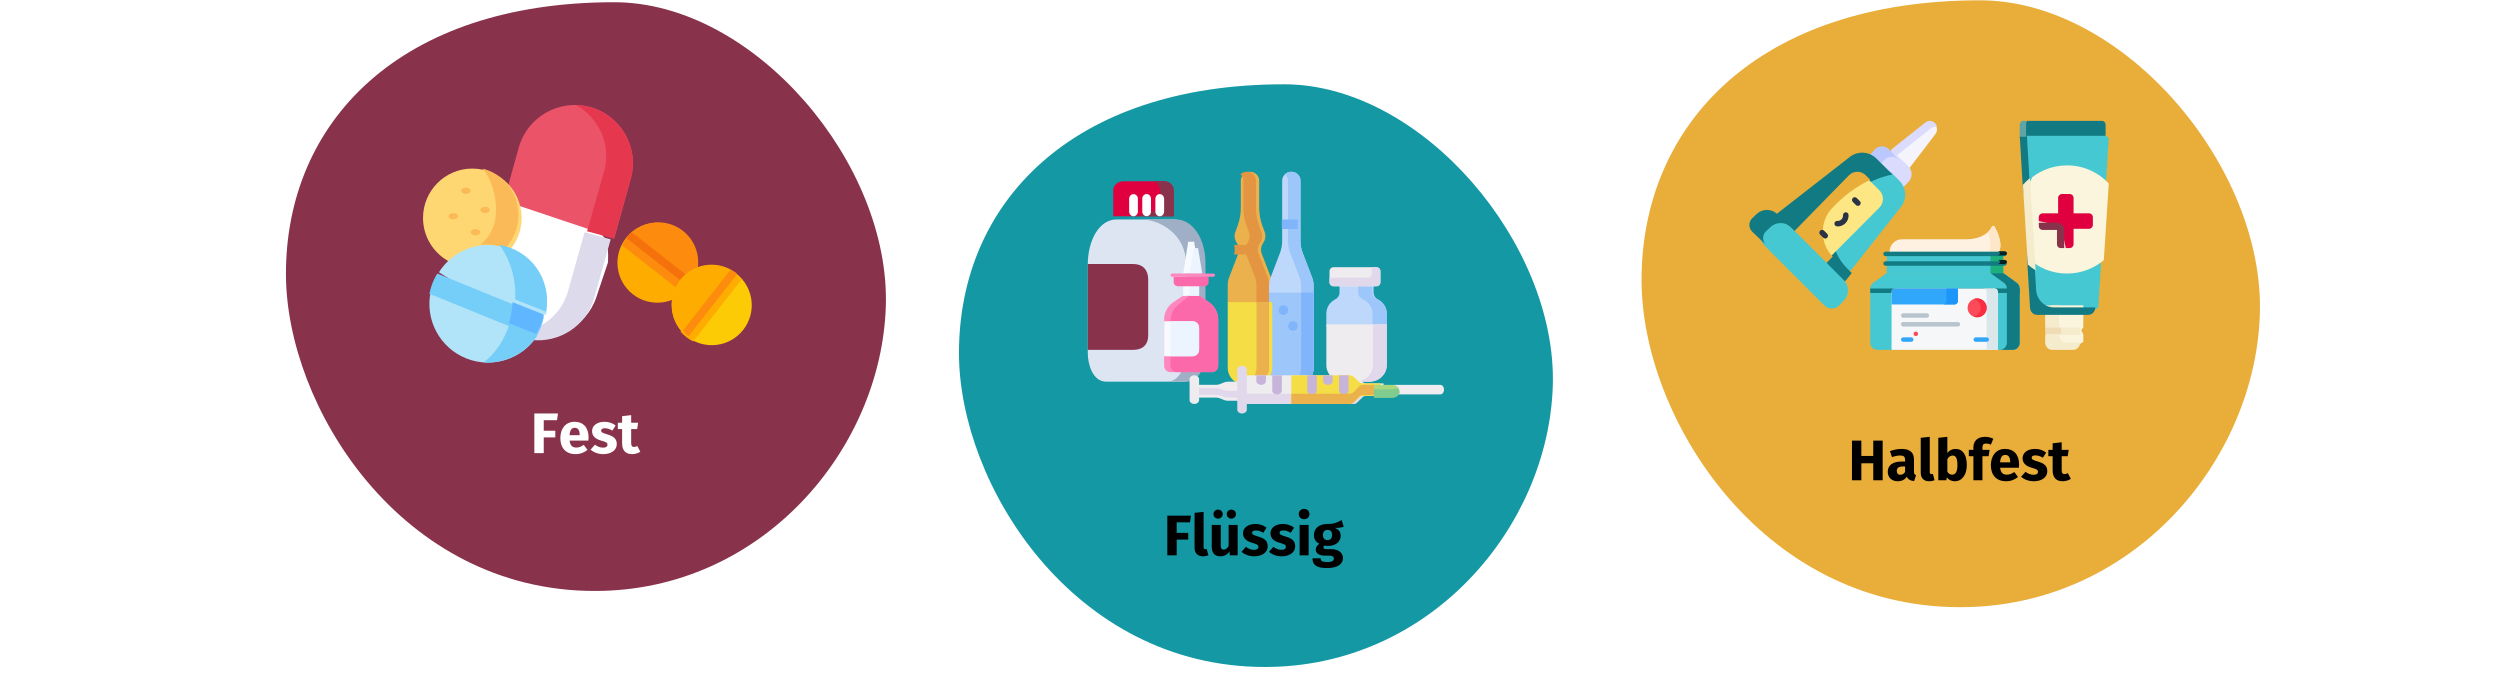 <?xml version="1.0" encoding="UTF-8"?>
<svg xmlns="http://www.w3.org/2000/svg" xmlns:xlink="http://www.w3.org/1999/xlink" width="786px" height="212px" viewBox="0 0 786 212" version="1.1">
  <title>Arzneimittel-Anwendungsformen-Darreichungsformen-Konsistenz  </title>
  <defs>
    <filter x="-109.1%" y="-171.4%" width="318.2%" height="442.9%" filterUnits="objectBoundingBox" id="filter-1">
      <feOffset dx="0" dy="2" in="SourceAlpha" result="shadowOffsetOuter1"></feOffset>
      <feGaussianBlur stdDeviation="2" in="shadowOffsetOuter1" result="shadowBlurOuter1"></feGaussianBlur>
      <feColorMatrix values="0 0 0 0 0   0 0 0 0 0   0 0 0 0 0  0 0 0 0.5 0" type="matrix" in="shadowBlurOuter1" result="shadowMatrixOuter1"></feColorMatrix>
      <feMerge>
        <feMergeNode in="shadowMatrixOuter1"></feMergeNode>
        <feMergeNode in="SourceGraphic"></feMergeNode>
      </feMerge>
    </filter>
  </defs>
  <g id="Page-1" stroke="none" stroke-width="1" fill="none" fill-rule="evenodd">
    <g id="vorlage" transform="translate(-123, -80)">
      <g id="Arzneimittel-Anwendungsformen-Darreichungsformen-Konsistenz--" transform="translate(123, 80)">
        <polygon id="Path" points="0 0 786 0 786 211.7 0 211.7"></polygon>
        <g id="Group" transform="translate(89.9, 0.7)" fill="#88324C" fill-rule="nonzero">
          <path d="M97.1,185.1 C149.6,185.1 187.1,140.7 188.6,95.7 C190.1,50.7 147.2,0 103.2,0 C35.7,0 0,37.7 0,85.4 C0,126.9 36,185.1 97.1,185.1 Z" id="Path"></path>
        </g>
        <g id="Group" transform="translate(301.5, 26.5)" fill="#1398A4" fill-rule="nonzero">
          <path d="M96.2,183.2 C148.2,183.2 185.3,139.2 186.7,94.8 C188.1,50.4 145.7,0 102.2,0 C35.4,0 0,37.3 0,84.5 C0,125.6 35.7,183.2 96.2,183.2 Z" id="Path"></path>
        </g>
        <g id="syrup" transform="translate(360.5, 88.5) scale(-1, 1) translate(-360.5, -88.5) translate(342, 57)" fill-rule="nonzero">
          <path d="M31.194,63 L6.806,63 C2.452,63 1,57.035 1,54.051 L1,25.713 C1,18.256 4.762,12 10,12 L28,12 C33.238,12 37,18.256 37,26.282 L37,54.051 C37,57.358 35.548,63 31.194,63 L31.194,63 Z" id="Path" fill="#DDE5F2"></path>
          <path d="M12.108,63 L5.954,63 C1.492,63 0,57.03 0,54.045 L0,25.71 C0,18.255 3.862,12 9.231,12 L20,12 C14.631,12 6.154,16.5 6.154,25.71 L6.154,54.045 C6.154,57.03 7.646,63 12.108,63 Z" id="Path" fill="#9EAFC6"></path>
          <path d="M25.833,0 L13.167,0 C11.417,0 10,1.231 10,2.75 L10,11 L29,11 L29,2.75 C29,1.231 27.583,0 25.833,0 Z" id="Path" fill="#E0003F"></path>
          <path d="M22.751,26 C19.743,26 18.063,27.784 18.002,30.764 L18.002,48.234 C17.94,51.305 19.662,53 22.751,53 L37,53 L37,26 L22.751,26 Z" id="Path" fill="#88324C"></path>
          <path d="M24,11 C24,11 16.52,11 15.12,8.25 C13.72,5.5 13.72,0 16.52,0 L12.8,0 C11.253,0 10,1.231 10,2.75 L10,11 L24,11 Z" id="Path" fill="#88324C"></path>
          <g id="Group" filter="url(#filter-1)" transform="translate(13, 2)" fill="#FFFFFF">
            <path d="M1.375,7 C0.616,7 0,6.328 0,5.5 L0,1.523 C0,0.695 0.616,0.023 1.375,0.023 C2.134,0.023 2.75,0.695 2.75,1.523 L2.75,5.5 C2.75,6.328 2.134,7 1.375,7 Z" id="Path"></path>
            <path d="M5.5,6.977 C4.741,6.977 4.125,6.305 4.125,5.477 L4.125,1.5 C4.125,0.672 4.741,0 5.5,0 C6.259,0 6.875,0.672 6.875,1.5 L6.875,5.477 C6.875,6.305 6.259,6.977 5.5,6.977 Z" id="Path"></path>
            <path d="M9.625,7 C8.866,7 8.25,6.328 8.25,5.5 L8.25,1.523 C8.25,0.695 8.866,0.023 9.625,0.023 C10.384,0.023 11,0.695 11,1.523 L11,5.5 C11,6.328 10.384,7 9.625,7 Z" id="Path"></path>
          </g>
        </g>
        <g id="Group" transform="translate(516.1, 0.1)" fill="#E9AD3A" fill-rule="nonzero">
          <path d="M100.2,190.8 C154.3,190.8 192.9,145 194.4,98.7 C195.9,52.4 151.7,0 106.4,0 C36.9,0 0,38.8 0,88 C0,130.8 37.2,190.8 100.2,190.8 Z" id="Path"></path>
        </g>
        <g id="Flüssig" transform="translate(367, 160)" fill="#000000" fill-rule="nonzero">
          <polygon id="Path" points="0 14.598 2.952 14.598 2.952 9.648 6.588 9.648 6.588 7.542 2.952 7.542 2.952 4.23 7.128 4.23 7.434 2.124 0 2.124"></polygon>
          <path d="M11.196,14.904 C11.898,14.904 12.51,14.76 12.924,14.58 L12.384,12.564 C12.258,12.618 12.096,12.654 11.916,12.654 C11.574,12.654 11.412,12.456 11.412,12.06 L11.412,0.936 L8.568,1.242 L8.568,12.168 C8.568,13.914 9.54,14.904 11.196,14.904 Z" id="Path"></path>
          <path d="M15.966,0.216 C15.156,0.216 14.508,0.846 14.508,1.638 C14.508,2.43 15.156,3.06 15.966,3.06 C16.794,3.06 17.424,2.43 17.424,1.638 C17.424,0.846 16.794,0.216 15.966,0.216 Z M20.124,0.216 C19.332,0.216 18.684,0.846 18.684,1.638 C18.684,2.43 19.332,3.06 20.124,3.06 C20.97,3.06 21.582,2.43 21.582,1.638 C21.582,0.846 20.97,0.216 20.124,0.216 Z M22.122,5.04 L19.278,5.04 L19.278,11.682 C18.864,12.402 18.324,12.798 17.73,12.798 C17.136,12.798 16.812,12.51 16.812,11.538 L16.812,5.04 L13.968,5.04 L13.968,11.898 C13.968,13.752 14.85,14.904 16.632,14.904 C17.91,14.904 18.846,14.4 19.53,13.392 L19.656,14.598 L22.122,14.598 L22.122,5.04 Z" id="Shape"></path>
          <path d="M27.702,4.734 C25.29,4.734 23.796,6.012 23.796,7.65 C23.796,9.126 24.732,10.098 26.622,10.638 C28.35,11.124 28.638,11.322 28.638,11.97 C28.638,12.546 28.116,12.87 27.252,12.87 C26.316,12.87 25.434,12.492 24.714,11.934 L23.328,13.482 C24.264,14.328 25.668,14.904 27.324,14.904 C29.7,14.904 31.572,13.734 31.572,11.754 C31.572,10.044 30.51,9.252 28.62,8.712 C26.91,8.208 26.658,7.992 26.658,7.488 C26.658,7.056 27.036,6.768 27.81,6.768 C28.638,6.768 29.43,7.038 30.168,7.506 L31.212,5.904 C30.33,5.184 29.088,4.734 27.702,4.734 Z" id="Path"></path>
          <path d="M36.342,4.734 C33.93,4.734 32.436,6.012 32.436,7.65 C32.436,9.126 33.372,10.098 35.262,10.638 C36.99,11.124 37.278,11.322 37.278,11.97 C37.278,12.546 36.756,12.87 35.892,12.87 C34.956,12.87 34.074,12.492 33.354,11.934 L31.968,13.482 C32.904,14.328 34.308,14.904 35.964,14.904 C38.34,14.904 40.212,13.734 40.212,11.754 C40.212,10.044 39.15,9.252 37.26,8.712 C35.55,8.208 35.298,7.992 35.298,7.488 C35.298,7.056 35.676,6.768 36.45,6.768 C37.278,6.768 38.07,7.038 38.808,7.506 L39.852,5.904 C38.97,5.184 37.728,4.734 36.342,4.734 Z" id="Path"></path>
          <path d="M43.002,0 C42.03,0 41.328,0.702 41.328,1.62 C41.328,2.538 42.03,3.24 43.002,3.24 C44.01,3.24 44.694,2.538 44.694,1.62 C44.694,0.702 44.01,0 43.002,0 Z M44.442,5.04 L41.598,5.04 L41.598,14.598 L44.442,14.598 L44.442,5.04 Z" id="Shape"></path>
          <path d="M54.792,3.492 C53.64,4.176 52.416,4.788 50.292,4.734 C47.79,4.734 46.098,6.066 46.098,8.226 C46.098,9.468 46.584,10.314 47.808,10.962 C47.124,11.394 46.674,12.096 46.674,12.798 C46.674,13.824 47.52,14.688 49.608,14.688 L50.994,14.688 C51.948,14.688 52.362,15.066 52.362,15.624 C52.362,16.236 51.966,16.704 50.292,16.704 C48.564,16.704 48.204,16.344 48.204,15.516 L45.648,15.516 C45.648,17.406 46.602,18.594 50.22,18.594 C53.496,18.594 55.224,17.388 55.224,15.426 C55.224,13.824 53.802,12.654 51.57,12.654 L50.13,12.654 C49.212,12.654 49.086,12.366 49.086,12.078 C49.086,11.862 49.194,11.646 49.392,11.538 C49.734,11.61 50.094,11.646 50.49,11.646 C52.974,11.646 54.504,10.296 54.504,8.442 C54.504,7.2 53.91,6.498 52.704,5.976 C53.91,5.976 54.792,5.868 55.458,5.598 L54.792,3.492 Z M50.364,6.606 C51.318,6.606 51.804,7.092 51.804,8.154 C51.804,9.252 51.3,9.81 50.364,9.81 C49.5,9.81 48.924,9.234 48.924,8.19 C48.924,7.2 49.482,6.606 50.364,6.606 Z" id="Shape"></path>
        </g>
        <g id="Halbfest" transform="translate(582.259, 137.338)" fill="#000000" fill-rule="nonzero">
          <polygon id="Path" points="6.696 13.662 9.648 13.662 9.648 1.188 6.696 1.188 6.696 6.012 2.952 6.012 2.952 1.188 5.68434189e-14 1.188 5.68434189e-14 13.662 2.952 13.662 2.952 8.316 6.696 8.316"></polygon>
          <path d="M19.494,10.89 L19.494,7.182 C19.494,4.968 18.306,3.798 15.534,3.798 C14.454,3.798 13.14,4.05 11.934,4.5 L12.582,6.372 C13.536,6.048 14.472,5.868 15.084,5.868 C16.254,5.868 16.704,6.21 16.704,7.344 L16.704,7.758 L15.732,7.758 C12.852,7.758 11.25,8.892 11.25,10.98 C11.25,12.726 12.456,13.968 14.364,13.968 C15.498,13.968 16.56,13.59 17.244,12.546 C17.694,13.482 18.432,13.824 19.548,13.914 L20.142,12.06 C19.692,11.898 19.494,11.628 19.494,10.89 Z M15.192,11.934 C14.49,11.934 14.094,11.484 14.094,10.728 C14.094,9.774 14.706,9.324 16.002,9.324 L16.704,9.324 L16.704,11.034 C16.362,11.592 15.84,11.934 15.192,11.934 Z" id="Shape"></path>
          <path d="M24.246,13.968 C24.948,13.968 25.56,13.824 25.974,13.644 L25.434,11.628 C25.308,11.682 25.146,11.718 24.966,11.718 C24.624,11.718 24.462,11.52 24.462,11.124 L24.462,0 L21.618,0.306 L21.618,11.232 C21.618,12.978 22.59,13.968 24.246,13.968 Z" id="Path"></path>
          <path d="M32.562,3.798 C31.5,3.798 30.564,4.284 29.988,5.076 L29.988,0 L27.144,0.306 L27.144,13.662 L29.664,13.662 L29.808,12.744 C30.384,13.5 31.248,13.968 32.31,13.968 C34.686,13.968 36.108,11.844 36.108,8.892 C36.108,5.688 34.848,3.798 32.562,3.798 Z M31.482,11.898 C30.87,11.898 30.348,11.556 29.988,10.98 L29.988,7.002 C30.402,6.3 30.96,5.886 31.608,5.886 C32.508,5.886 33.156,6.462 33.156,8.892 C33.156,11.124 32.472,11.898 31.482,11.898 Z" id="Shape"></path>
          <path d="M42.174,2.106 C42.588,2.106 43.128,2.196 43.668,2.466 L44.442,0.612 C43.74,0.252 42.822,0 41.832,0 C39.384,0 38.178,1.422 38.178,3.258 L38.178,4.104 L36.738,4.104 L36.738,6.084 L38.178,6.084 L38.178,13.662 L41.022,13.662 L41.022,6.084 L42.966,6.084 L43.272,4.104 L41.022,4.104 L41.022,3.366 C41.022,2.466 41.346,2.106 42.174,2.106 Z" id="Path"></path>
          <path d="M52.542,8.694 C52.542,5.598 50.868,3.798 48.132,3.798 C45.234,3.798 43.668,6.066 43.668,8.928 C43.668,11.916 45.288,13.968 48.474,13.968 C50.022,13.968 51.246,13.392 52.2,12.636 L51.03,11.052 C50.202,11.628 49.518,11.898 48.744,11.898 C47.574,11.898 46.764,11.43 46.584,9.72 L52.488,9.72 C52.524,9.432 52.542,9 52.542,8.694 Z M49.752,8.01 L46.566,8.01 C46.71,6.282 47.25,5.688 48.204,5.688 C49.338,5.688 49.734,6.588 49.752,7.884 L49.752,8.01 Z" id="Shape"></path>
          <path d="M57.546,3.798 C55.134,3.798 53.64,5.076 53.64,6.714 C53.64,8.19 54.576,9.162 56.466,9.702 C58.194,10.188 58.482,10.386 58.482,11.034 C58.482,11.61 57.96,11.934 57.096,11.934 C56.16,11.934 55.278,11.556 54.558,10.998 L53.172,12.546 C54.108,13.392 55.512,13.968 57.168,13.968 C59.544,13.968 61.416,12.798 61.416,10.818 C61.416,9.108 60.354,8.316 58.464,7.776 C56.754,7.272 56.502,7.056 56.502,6.552 C56.502,6.12 56.88,5.832 57.654,5.832 C58.482,5.832 59.274,6.102 60.012,6.57 L61.056,4.968 C60.174,4.248 58.932,3.798 57.546,3.798 Z" id="Path"></path>
          <path d="M67.86,11.412 C67.482,11.628 67.158,11.718 66.834,11.718 C66.24,11.718 65.934,11.394 65.934,10.476 L65.934,6.084 L67.824,6.084 L68.13,4.104 L65.934,4.104 L65.934,1.71 L63.09,2.034 L63.09,4.104 L61.74,4.104 L61.74,6.084 L63.09,6.084 L63.09,10.512 C63.09,12.762 64.116,13.95 66.222,13.968 C67.086,13.968 68.094,13.716 68.814,13.212 L67.86,11.412 Z" id="Path"></path>
        </g>
        <g id="Fest" transform="translate(168, 130)" fill="#FFFFFF" fill-rule="nonzero">
          <polygon id="Path" points="0 12.474 2.952 12.474 2.952 7.524 6.588 7.524 6.588 5.418 2.952 5.418 2.952 2.106 7.128 2.106 7.434 0 0 0"></polygon>
          <path d="M17.046,7.506 C17.046,4.41 15.372,2.61 12.636,2.61 C9.738,2.61 8.172,4.878 8.172,7.74 C8.172,10.728 9.792,12.78 12.978,12.78 C14.526,12.78 15.75,12.204 16.704,11.448 L15.534,9.864 C14.706,10.44 14.022,10.71 13.248,10.71 C12.078,10.71 11.268,10.242 11.088,8.532 L16.992,8.532 C17.028,8.244 17.046,7.812 17.046,7.506 Z M14.256,6.822 L11.07,6.822 C11.214,5.094 11.754,4.5 12.708,4.5 C13.842,4.5 14.238,5.4 14.256,6.696 L14.256,6.822 Z" id="Shape"></path>
          <path d="M22.05,2.61 C19.638,2.61 18.144,3.888 18.144,5.526 C18.144,7.002 19.08,7.974 20.97,8.514 C22.698,9 22.986,9.198 22.986,9.846 C22.986,10.422 22.464,10.746 21.6,10.746 C20.664,10.746 19.782,10.368 19.062,9.81 L17.676,11.358 C18.612,12.204 20.016,12.78 21.672,12.78 C24.048,12.78 25.92,11.61 25.92,9.63 C25.92,7.92 24.858,7.128 22.968,6.588 C21.258,6.084 21.006,5.868 21.006,5.364 C21.006,4.932 21.384,4.644 22.158,4.644 C22.986,4.644 23.778,4.914 24.516,5.382 L25.56,3.78 C24.678,3.06 23.436,2.61 22.05,2.61 Z" id="Path"></path>
          <path d="M32.364,10.224 C31.986,10.44 31.662,10.53 31.338,10.53 C30.744,10.53 30.438,10.206 30.438,9.288 L30.438,4.896 L32.328,4.896 L32.634,2.916 L30.438,2.916 L30.438,0.522 L27.594,0.846 L27.594,2.916 L26.244,2.916 L26.244,4.896 L27.594,4.896 L27.594,9.324 C27.594,11.574 28.62,12.762 30.726,12.78 C31.59,12.78 32.598,12.528 33.318,12.024 L32.364,10.224 Z" id="Path"></path>
        </g>
        <g id="drugs" transform="translate(133, 33)">
          <path d="M31.134,33.956 L40.703,36.614 L60.093,42 L65.334,23.157 C68.027,13.479 62.304,3.356 52.618,0.665 C42.928,-2.025 32.802,3.689 30.105,13.372 L27,24.546 C27,31.372 28.807,33.313 31.134,33.956 L31.134,33.956 Z" id="Path" fill="#EB5468"></path>
          <path d="M32.703,67.614 L52.093,73 L57.334,54.157 C60.027,44.479 54.304,34.356 44.618,31.665 C34.928,28.975 24.802,34.689 22.105,44.372 L19,55.546 C19,62.372 20.807,64.313 23.134,64.956 L32.703,67.614 Z" id="Path-Copy" fill="#FFFFFF" transform="translate(38.5, 52) rotate(-177) translate(-38.5, -52) "></path>
          <path d="M56.92,20.866 L51.571,39.712 L59.971,42 L65.321,23.154 C68.069,13.473 62.227,3.349 52.342,0.658 C50.895,0.264 49.443,0.051 48,0 C55.35,4.011 59.266,12.598 56.92,20.866 L56.92,20.866 Z" id="Path" fill="#E5384F"></path>
          <path d="M59,42.254 L50.799,40 L45.576,58.568 C44.177,63.546 40.76,67.461 36.438,69.688 C36.032,70.669 35.552,71.591 34.997,72.458 C34.688,72.946 34.356,73.416 34,73.868 C42.787,74.931 51.339,69.487 53.777,60.822 L59,42.254 Z" id="Path" fill="#DDDAEC"></path>
          <path d="M15.498,20 C6.936,20 0,26.949 0,35.52 C0,41.568 3.45,46.801 8.492,49.367 C14.263,51.942 21.352,51.877 26.743,46.202 C29.38,43.422 31,39.657 31,35.52 C31,35.13 30.986,34.744 30.958,34.363 C30.689,30.719 29.166,27.428 26.817,24.918 C23.989,21.892 19.964,20 15.498,20 Z" id="Path" fill="#FFD772"></path>
          <path d="M20.579,62.417 L38.646,66 C40.352,57.455 35.78,48.649 27.392,45.308 C27.271,45.262 27.15,45.215 27.028,45.169 C25.206,44.488 23.337,44.111 21.487,44.023 C16.813,43.79 12.242,45.364 8.709,48.342 C7.279,49.539 6.025,50.969 5,52.605 L20.579,62.417 Z" id="Path" fill="#B1E4F9"></path>
          <path d="M36,72.401 L20.399,64.6 L2.351,59 C0.654,67.543 5.227,76.351 13.608,79.69 C15.836,80.576 18.138,81 20.399,81 L20.432,81 C26.086,80.995 31.502,78.365 34.993,73.842 C35.352,73.381 35.688,72.9 36,72.401 L36,72.401 Z" id="Path" fill="#B1E4F9"></path>
          <path d="M18.739,20 C22.163,23.695 26.558,37.171 18,43.952 C18.85,43.866 19.71,43.844 20.574,43.889 C22.351,43.975 24.145,44.341 25.896,45 C28.438,42.299 30,38.639 30,34.619 C30,34.239 29.987,33.864 29.96,33.494 C29.7,29.952 28.232,26.754 25.967,24.314 C24.043,22.241 21.55,20.718 18.739,20 Z" id="Path" fill="#FBBA58"></path>
          <path d="M36,72.447 L27.097,69 C26.915,69.589 26.72,70.16 26.5,70.726 C24.882,74.937 22.261,78.5 19,80.972 C19.339,80.991 19.683,81 20.022,81 L20.055,81 C25.846,80.995 31.393,78.379 34.969,73.88 C35.337,73.421 35.68,72.943 36,72.447 L36,72.447 Z" id="Path" fill="#75CEF8"></path>
          <path d="M28.982,61.149 L38.658,65 C40.304,56.758 35.893,48.265 27.799,45.043 C27.682,44.998 27.566,44.953 27.449,44.908 C26.311,44.481 25.156,44.18 24,44 C24.598,44.791 25.151,45.631 25.655,46.521 C27.777,50.264 29.018,54.812 29.018,59.715 C29.018,60.196 29.009,60.672 28.982,61.149 L28.982,61.149 Z" id="Path" fill="#75CEF8"></path>
          <path d="M38,66.648 L18.67,58.777 L4.475,53 C3.89,53.949 3.379,54.97 2.956,56.052 C2.534,57.144 2.218,58.246 2,59.356 L22.607,67.745 L35.521,73 C36.11,72.046 36.621,71.02 37.044,69.933 C37.466,68.851 37.782,67.75 38,66.648 L38,66.648 Z" id="Path" fill="#75CEF8"></path>
          <path d="M27,68.615 L35.552,72 C36.134,71.084 36.638,70.1 37.055,69.057 C37.473,68.018 37.785,66.961 38,65.904 L28.132,62 C28.018,64.31 27.628,66.533 27,68.615 L27,68.615 Z" id="Path" fill="#60B7FF"></path>
          <path d="M19.52,34 L19.48,34 C18.663,34 18,33.552 18,33 C18,32.448 18.663,32 19.48,32 L19.52,32 C20.337,32 21,32.448 21,33 C21,33.552 20.337,34 19.52,34 Z" id="Path" fill="#FBBA58" fill-rule="nonzero"></path>
          <path d="M16.52,41 L16.48,41 C15.663,41 15,40.552 15,40 C15,39.448 15.663,39 16.48,39 L16.52,39 C17.337,39 18,39.448 18,40 C18,40.552 17.337,41 16.52,41 Z" id="Path" fill="#FBBA58" fill-rule="nonzero"></path>
          <path d="M9.522,36 L9.478,36 C8.662,36 8,35.552 8,35 C8,34.448 8.662,34 9.478,34 L9.522,34 C10.338,34 11,34.448 11,35 C11,35.552 10.338,36 9.522,36 Z" id="Path" fill="#FBBA58" fill-rule="nonzero"></path>
          <path d="M13.52,28 L13.48,28 C12.663,28 12,27.552 12,27 C12,26.448 12.663,26 13.48,26 L13.52,26 C14.337,26 15,26.448 15,27 C15,27.552 14.337,28 13.52,28 Z" id="Path" fill="#FBBA58" fill-rule="nonzero"></path>
        </g>
        <g id="tablets" transform="translate(215.238, 89.277) rotate(-20) translate(-215.238, -89.277) translate(192.172, 62.76)" fill-rule="nonzero">
          <circle id="Oval" fill="#FEAD00" transform="translate(17.32, 17.32) rotate(-122) translate(-17.32, -17.32) " cx="17.32" cy="17.32" r="12.569"></circle>
          <path d="M26.871,5.186 L9.121,22.936 C14.023,27.837 21.969,27.837 26.871,22.936 C31.772,18.034 31.772,10.087 26.871,5.186 Z" id="Path" fill="#FD8B0E" transform="translate(19.834, 15.899) rotate(-77) translate(-19.834, -15.899) "></path>
          <path d="M24.313,6.972 L6.889,24.395 C7.347,25.086 7.881,25.742 8.489,26.351 C9.098,26.96 9.754,27.493 10.445,27.951 L27.869,10.527 C27.411,9.836 26.878,9.18 26.269,8.571 C25.66,7.963 25.004,7.429 24.313,6.972 Z" id="Path" fill="#FD8B0E" transform="translate(17.379, 17.461) rotate(-77) translate(-17.379, -17.461) "></path>
          <path d="M26.284,6.972 L8.675,24.581 C9.278,25.184 9.928,25.712 10.612,26.165 L27.869,8.909 C27.415,8.224 26.887,7.575 26.284,6.972 Z" id="Path" fill="#F4710C" transform="translate(18.272, 16.568) rotate(-77) translate(-18.272, -16.568) "></path>
          <circle id="Oval" fill="#FDCA06" transform="translate(28.811, 35.714) rotate(-122) translate(-28.811, -35.714) " cx="28.811" cy="35.714" r="12.569"></circle>
          <path d="M16.709,26.27 L34.459,44.02 C39.36,39.118 39.36,31.172 34.459,26.27 C29.558,21.369 21.611,21.369 16.709,26.27 Z" id="Path" fill="#FEAD00" transform="translate(27.422, 33.307) rotate(-77) translate(-27.422, -33.307) "></path>
          <path d="M18.049,28.828 L35.472,46.252 C36.163,45.794 36.819,45.26 37.428,44.652 C38.037,44.043 38.57,43.387 39.028,42.696 L21.604,25.272 C20.913,25.73 20.257,26.263 19.649,26.872 C19.04,27.481 18.506,28.137 18.049,28.828 Z" id="Path" fill="#FEAD00" transform="translate(28.538, 35.762) rotate(-77) translate(-28.538, -35.762) "></path>
          <path d="M18.941,26.857 L36.55,44.466 C37.153,43.863 37.681,43.213 38.135,42.529 L20.878,25.272 C20.194,25.726 19.544,26.254 18.941,26.857 Z" id="Path" fill="#FD8B0E" transform="translate(28.538, 34.869) rotate(-77) translate(-28.538, -34.869) "></path>
        </g>
        <g id="ointment-(1)" transform="translate(550, 38)" fill-rule="nonzero">
          <path d="M50.25,14.945 L58.521,4.118 C58.951,3.544 59.087,2.833 58.947,2.173 C57.947,0.242 56.591,1.178 56.018,1.609 L45.217,9.9 C43.853,11.267 43.16,12.809 45.748,15.403 C47.146,16.223 48.886,16.312 50.25,14.945 Z" id="Path" fill="#F5F4FD"></path>
          <path d="M46.782,10.529 L57.139,2.314 C57.688,1.888 58.368,1.752 59,1.891 C58.651,0.187 56.711,-0.566 55.367,0.478 L45.009,8.693 C42.997,10.778 44.281,13.749 46.344,15 C45.559,13.612 45.475,11.884 46.782,10.529 L46.782,10.529 Z" id="Path" fill="#DBDBFD"></path>
          <path d="M49.98,14.294 L48.284,12.61 C44.674,9.026 43.133,9.755 41.747,11.131 L38,14.851 C38.274,15.124 45.854,22.649 46.208,23 L49.954,19.28 C51.34,17.904 51.348,15.679 49.98,14.294 L49.98,14.294 Z" id="Path" fill="#DBDBFD"></path>
          <path d="M47,12.28 L43.979,9.006 C42.709,7.656 40.67,7.665 39.409,9.031 L36,12.726 C36.68,13.462 37.789,14.665 39.021,16 L42.431,12.305 C43.691,10.939 45.731,10.931 47,12.28 L47,12.28 Z" id="Path" fill="#BBC8FD"></path>
          <path d="M47.191,18.843 L44.563,16.22 C35.187,11.746 24.93,20.411 19.134,28.669 C16.869,31.897 16.349,36.07 17.853,39.714 C21.19,47.804 31.942,46.97 31.951,46.98 L47.647,27.056 C49.613,24.602 49.416,21.065 47.191,18.843 Z" id="Path" fill="#46C8D2"></path>
          <path d="M32.919,22.19 C36.666,19.593 40.788,17.686 45,16.853 L39.916,11.819 C37.655,9.581 34.057,9.384 31.561,11.361 L8.938,28.977 C3.288,34.175 24.771,55.444 30.339,50.165 L32.19,47.835 C32.063,47.696 32.41,48.037 30.788,46.43 C23.738,39.45 24.752,27.852 32.919,22.19 Z" id="Path" fill="#117A83"></path>
          <path d="M40.883,21.852 L37.607,18.564 C32.212,15.802 24.074,23.544 18.723,34.016 C17.901,35.624 17.761,37.515 18.401,39.205 C19.514,42.141 22.639,43.912 25.696,42.512 L40.883,27.267 C42.372,25.772 42.372,23.347 40.883,21.852 Z" id="Path" fill="#FDE784"></path>
          <path d="M38,18.532 L36.63,17.131 C35.155,15.623 32.763,15.623 31.288,17.131 L14.15,34.648 L14.15,34.65 C9.63,39.271 19.584,49.445 24.105,44.824 L26.207,42.675 C22.122,38.499 22.002,31.736 25.992,27.464 C29.448,23.764 33.564,20.621 38,18.532 L38,18.532 Z" id="Path" fill="#E9AD3A"></path>
          <path d="M28.217,58.042 L29.618,56.645 C31.432,54.833 31.46,51.913 29.703,50.067 C21.121,41.495 18.223,38.603 13.862,34.248 C9.675,30.067 7.072,30.506 5.257,32.318 L3.858,33.717 C2.579,34.993 2.349,36.833 5.876,40.355 L23.588,58.042 C24.867,59.319 26.939,59.319 28.217,58.042 Z" id="Path" fill="#46C8D2"></path>
          <path d="M5.252,34.708 L6.609,33.41 C8.37,31.728 11.206,31.702 13,33.331 L8.679,29.203 C6.885,27.573 4.049,27.6 2.288,29.282 L0.931,30.58 C-0.31,31.764 -0.31,33.686 0.931,34.871 L5.252,39 C4.011,37.814 4.011,35.893 5.252,34.708 Z" id="Path" fill="#117A83"></path>
          <g id="Group" transform="translate(22, 24)" fill="#293345">
            <path d="M1.241,12.745 L0.255,11.759 C-0.085,11.418 -0.085,10.866 0.255,10.525 C0.596,10.185 1.148,10.185 1.489,10.525 L2.475,11.511 C2.815,11.852 2.815,12.404 2.475,12.744 C2.134,13.085 1.582,13.085 1.241,12.745 Z" id="Path"></path>
            <path d="M11.511,2.476 L10.524,1.489 C10.183,1.148 10.183,0.596 10.524,0.255 C10.865,-0.085 11.417,-0.085 11.757,0.255 L12.745,1.243 C13.085,1.583 13.085,2.135 12.745,2.476 C12.404,2.817 11.852,2.816 11.511,2.476 Z" id="Path"></path>
            <path d="M5.55,9.188 C5.07,9.154 4.707,8.738 4.74,8.257 C4.774,7.777 5.19,7.415 5.671,7.447 C6.671,7.518 7.518,6.688 7.447,5.671 C7.414,5.19 7.777,4.774 8.257,4.74 C8.737,4.707 9.154,5.07 9.187,5.55 C9.256,6.535 8.894,7.5 8.197,8.198 C7.485,8.909 6.514,9.254 5.55,9.188 L5.55,9.188 Z" id="Path"></path>
          </g>
        </g>
        <g id="ointment-(2)" transform="translate(588, 71)" fill-rule="nonzero">
          <g id="Group">
            <g transform="translate(6.079, 0)" id="Path">
              <path d="M24.201,4.233 L3.907,4.233 C1.749,4.233 0,5.965 0,8.102 L0,9.691 L33.325,9.691 C36.345,6.999 34.107,2.191 32.999,0.239 C32.81,-0.093 32.324,-0.075 32.16,0.269 C31.508,1.633 29.588,4.1 24.201,4.233 Z" fill="#FFF1E2"></path>
              <path d="M33.325,9.69 L30.253,9.69 C32.557,7.638 31.802,4.355 30.823,2.046 C31.512,1.418 31.922,0.77 32.16,0.269 C32.324,-0.075 32.811,-0.093 32.999,0.239 C34.107,2.191 36.346,6.999 33.325,9.69 Z" fill="#FEE7C9"></path>
            </g>
            <g transform="translate(0, 8.132)">
              <g>
                <path d="M46.09,9.799 L41.829,6.722 L5.171,6.722 L0.91,9.799 C0.338,10.212 0,10.871 0,11.572 L0,28.673 C0,29.885 0.992,30.868 2.216,30.868 L8.838,30.868 L8.838,13.018 L38.449,13.018 L38.449,30.868 L44.784,30.868 C46.008,30.868 47,29.885 47,28.673 L47,11.572 C47,10.871 46.662,10.212 46.09,9.799 Z" id="Path" fill="#46C8D2"></path>
                <polygon id="Path" fill="#117A83" points="0 11.572 47 11.572 47 12.976 0 12.976"></polygon>
                <path d="M47,11.572 L47,28.674 C47,29.885 46.008,30.868 44.784,30.868 L40.738,30.868 C41.962,30.868 42.954,29.885 42.954,28.674 L42.954,11.572 C42.954,10.871 42.616,10.212 42.044,9.799 L37.783,6.722 L41.828,6.722 L46.089,9.799 C46.662,10.212 47,10.871 47,11.572 Z" id="Path" fill="#117A83"></path>
                <path d="M40.162,30.868 L6.712,30.868 L6.712,12.669 C6.712,12.063 7.208,11.572 7.82,11.572 L39.054,11.572 C39.666,11.572 40.162,12.063 40.162,12.669 L40.162,30.868 L40.162,30.868 Z" id="Path" fill="#F5F7F8"></path>
                <path d="M40.162,12.669 L40.162,30.868 L36.613,30.868 L36.613,12.669 C36.613,12.063 36.117,11.572 35.505,11.572 L39.054,11.572 C39.666,11.572 40.162,12.063 40.162,12.669 Z" id="Path" fill="#D9E7EB"></path>
                <path d="M27.567,11.572 L7.82,11.572 C7.208,11.572 6.712,12.063 6.712,12.669 L6.712,16.6 L26.459,16.6 C27.071,16.6 27.567,16.109 27.567,15.503 L27.567,11.572 Z" id="Path" fill="#31A7FB"></path>
                <path d="M27.567,11.572 L27.567,15.504 C27.567,16.109 27.071,16.601 26.459,16.601 L22.845,16.601 C23.457,16.601 23.953,16.109 23.953,15.504 L23.953,11.572 L27.567,11.572 Z" id="Path" fill="#1C96F9"></path>
                <polygon id="Path" fill="#46C8D2" points="5.171 0.702 41.829 0.702 41.829 6.722 5.171 6.722"></polygon>
                <polygon id="Path" fill="#1EB07C" points="37.783 0.702 41.828 0.702 41.828 6.722 37.783 6.722"></polygon>
                <path d="M42.178,1.405 L4.822,1.405 C4.431,1.405 4.113,1.09 4.113,0.702 C4.113,0.314 4.431,0 4.822,0 L42.178,0 C42.57,0 42.887,0.314 42.887,0.702 C42.887,1.09 42.57,1.405 42.178,1.405 Z" id="Path" fill="#117A83"></path>
                <path d="M42.178,4.415 L4.822,4.415 C4.431,4.415 4.113,4.1 4.113,3.712 C4.113,3.324 4.431,3.01 4.822,3.01 L42.178,3.01 C42.57,3.01 42.887,3.324 42.887,3.712 C42.887,4.1 42.57,4.415 42.178,4.415 Z" id="Path" fill="#117A83"></path>
                <g transform="translate(30.615, 14.686)">
                  <ellipse id="Oval" fill="#FB4A59" cx="2.999" cy="2.97" rx="2.999" ry="2.97"></ellipse>
                  <path d="M5.998,2.97 C5.998,4.609 4.655,5.939 2.999,5.939 C2.601,5.939 2.221,5.863 1.873,5.723 C3.168,5.463 4.143,4.329 4.143,2.97 C4.143,1.611 3.168,0.477 1.873,0.217 C2.221,0.077 2.601,0 2.999,0 C4.655,0 5.998,1.33 5.998,2.97 L5.998,2.97 Z" id="Path" fill="#F82F40"></path>
                </g>
                <path d="M17.797,20.765 L10.382,20.765 C9.99,20.765 9.672,20.451 9.672,20.063 C9.672,19.675 9.99,19.361 10.382,19.361 L17.797,19.361 C18.189,19.361 18.506,19.675 18.506,20.063 C18.507,20.451 18.189,20.765 17.797,20.765 Z" id="Path" fill="#B7C4CE"></path>
                <path d="M27.567,23.522 L10.382,23.522 C9.99,23.522 9.672,23.208 9.672,22.82 C9.672,22.432 9.99,22.118 10.382,22.118 L27.567,22.118 C27.959,22.118 28.276,22.432 28.276,22.82 C28.276,23.208 27.959,23.522 27.567,23.522 Z" id="Path" fill="#B7C4CE"></path>
                <path d="M12.881,28.333 L10.382,28.333 C9.99,28.333 9.672,28.018 9.672,27.63 C9.672,27.243 9.99,26.928 10.382,26.928 L12.881,26.928 C13.273,26.928 13.591,27.243 13.591,27.63 C13.591,28.018 13.273,28.333 12.881,28.333 Z" id="Path" fill="#31A7FB"></path>
              </g>
              <path d="M36.613,28.333 L33.191,28.333 C32.8,28.333 32.482,28.018 32.482,27.63 C32.482,27.243 32.8,26.928 33.191,26.928 L36.613,26.928 C37.004,26.928 37.322,27.243 37.322,27.63 C37.322,28.018 37.004,28.333 36.613,28.333 L36.613,28.333 Z" id="Path" fill="#31A7FB"></path>
              <path d="M14.333,26.533 C13.941,26.533 13.623,26.218 13.623,25.83 L13.623,25.821 C13.623,25.433 13.941,25.118 14.333,25.118 C14.724,25.118 15.042,25.433 15.042,25.821 L15.042,25.83 C15.042,26.218 14.724,26.533 14.333,26.533 Z" id="Path" fill="#FB4A59"></path>
            </g>
          </g>
          <g id="Group" transform="translate(40, 8)" fill="#042124">
            <path d="M3,0.636 C3,0.988 2.644,1.273 2.205,1.273 L0,1.273 C0.44,1.273 0.795,0.988 0.795,0.636 C0.795,0.285 0.44,0 0,0 L2.205,0 C2.644,0 3,0.285 3,0.636 Z" id="Path"></path>
            <path d="M3,3.364 C3,3.715 2.644,4 2.205,4 L0,4 C0.44,4 0.795,3.715 0.795,3.364 C0.795,3.012 0.44,2.727 0,2.727 L2.205,2.727 C2.644,2.727 3,3.012 3,3.364 Z" id="Path"></path>
          </g>
        </g>
        <g id="ointment-(3)" transform="translate(635, 38)" fill-rule="nonzero">
          <polygon id="Path" fill="#46C8D2" points="2 4.53 5.387 59.578 22.431 60 24.718 58.721 25.554 45.128 24.715 36.856 27.07 20.455 28 5.331 22.688 2"></polygon>
          <path d="M10,58 L10,68.706 C10,69.973 11.059,71 12.366,71 L17.634,71 L20,69.468 L20,67.174 L19.338,65.837 L20,64.881 L20,58 L10,58 L10,58 Z" id="Path" fill="#FAF5DC"></path>
          <path d="M19,65 L12.4,65 L12.4,58 L8,58 L8,65 L8.904,66.114 L8,67.333 L8,69.667 C8,70.955 8.985,72 10.2,72 L16.8,72 C18.015,72 19,70.955 19,69.667 L14.6,69.667 C13.385,69.667 12.4,68.622 12.4,67.333 L19,67.333 L19,65 Z" id="Path" fill="#F5EBCD"></path>
          <path d="M27,1.173 C27,0.525 26.496,0 25.875,0 L2.25,0 L0,4.692 L0.916,19.978 L2.533,32.53 L2.411,44.915 L3.243,58.8 C3.317,60.037 4.301,61 5.489,61 L21.511,61 C22.699,61 23.683,60.037 23.757,58.8 L23.766,58.654 L10.773,58.654 C7.803,58.654 5.344,56.246 5.159,53.154 L2.254,4.692 L27,4.692 L27,1.173 Z" id="Path" fill="#117A83"></path>
          <path d="M0,1.25 L0,5 L2,5 L2,0 L1,0 C0.448,0 0,0.56 0,1.25 L0,1.25 Z" id="Path" fill="#5FA5A5"></path>
          <path d="M3.322,43.793 C3.322,43.793 5.785,45.538 5.785,45.538 C8.438,47.097 11.549,48 14.882,48 C19.312,48 23.349,46.405 26.442,43.793 L28,19.701 C24.778,16.211 20.103,14 14.882,14 C10.76,14 6.978,15.378 3.983,17.676 L3,19.701 L3.322,43.793 Z" id="Path" fill="#FAF5DC"></path>
          <path d="M21.786,29.071 L16.929,29.071 L16.929,24.214 C16.929,23.544 16.385,23 15.714,23 L13.286,23 C12.615,23 12.071,23.544 12.071,24.214 L12.071,29.071 L7.214,29.071 C6.544,29.071 6,29.615 6,30.286 L6,31.5 L12.954,33.046 L14.5,40 L15.714,40 C16.385,40 16.929,39.456 16.929,38.786 L16.929,33.929 L21.786,33.929 C22.456,33.929 23,33.385 23,32.714 L23,30.286 C23,29.615 22.456,29.071 21.786,29.071 L21.786,29.071 Z" id="Path" fill="#E0003F"></path>
          <path d="M6,33.143 C6,33.774 6.512,34.286 7.143,34.286 L11.714,34.286 L11.714,38.857 C11.714,39.488 12.226,40 12.857,40 L14,40 L14,34.286 C14,33.023 12.977,32 11.714,32 L6,32 L6,33.143 Z" id="Path" fill="#88324C"></path>
          <path d="M3.208,18 C2.418,18.635 1.671,19.347 1,20.108 L2.167,38.991 L2.55,45.184 C3.312,45.857 4.132,46.466 5,47 L3.208,18 Z" id="Path" fill="#F5EBCD"></path>
          <polygon id="Path" fill="#F0DCB4" points="8 65 13 65 13 67 8 67"></polygon>
        </g>
        <g id="drops" transform="translate(366, 76)" fill-rule="nonzero">
          <path d="M15.038,41 L1.962,41 C0.878,41 0,40.113 0,39.019 L0,24.495 C0,22.287 1.092,20.226 2.912,19.001 L5.885,17 L11.115,17 L14.088,19.001 C15.908,20.226 17,22.287 17,24.495 L17,39.019 C17,40.113 16.122,41 15.038,41 Z" id="Path" fill="#FD87BE"></path>
          <path d="M17,39.019 L17,24.495 C17,22.287 15.91,20.226 14.096,19.002 L11.13,17 L7.87,17 L4.396,19.873 C2.88,21.127 2,23.004 2,24.986 L2,39.019 C2,40.113 2.876,41 3.957,41 L15.043,41 C16.124,41 17,40.113 17,39.019 Z" id="Path" fill="#FC69AA"></path>
          <polygon id="Path" fill="#F7FBFF" points="6 13 11 13 11 17 6 17"></polygon>
          <polygon id="Path" fill="#EBF4FF" points="8 13 11 13 11 17 8 17"></polygon>
          <path d="M3,11 L14,11 L14,12.8 C14,13.463 13.384,14 12.625,14 L4.375,14 C3.616,14 3,13.463 3,12.8 L3,11 Z" id="Path" fill="#FC69AA"></path>
          <polygon id="Path" fill="#F7FBFF" points="11 10 6 10 7.562 0 9.438 0"></polygon>
          <polygon id="Path" fill="#EBF4FF" points="9.333 2 8 10 12 10 10.667 2"></polygon>
          <path d="M0,25 L8.938,25 C10.077,25 11,25.923 11,27.062 L11,33.938 C11,35.077 10.077,36 8.938,36 L0,36 L0,25 L0,25 Z" id="Path" fill="#F7FBFF"></path>
          <path d="M2,25 L8.923,25 C10.07,25 11,25.923 11,27.062 L11,33.938 C11,35.077 10.07,36 8.923,36 L2,36 L2,25 L2,25 Z" id="Path" fill="#EBF4FF"></path>
          <rect id="Rectangle" fill="#FD87BE" x="2" y="10" width="14" height="1" rx="0.5"></rect>
        </g>
        <g id="ampoule" transform="translate(374.308, 54)" fill-rule="nonzero">
          <path d="M25.205,42 L25.692,41.121 L25.692,35.62 C25.692,34.786 25.539,33.958 25.238,33.175 L22.415,25.822 C21.971,24.665 22.133,23.373 22.851,22.351 C23.56,21.342 23.728,20.068 23.303,18.921 L22.58,16.971 C21.919,15.185 21.58,13.302 21.58,11.405 L21.58,2.778 C21.58,1.244 20.287,0 18.692,0 C17.097,0 15.804,1.244 15.804,2.778 L15.804,11.405 C15.804,13.302 15.466,15.185 14.804,16.972 L14.082,18.921 C13.657,20.069 13.825,21.342 14.533,22.351 C15.251,23.373 15.413,24.665 14.969,25.822 L12.146,33.175 C11.846,33.958 11.692,34.786 11.692,35.62 L11.692,41.121 L12.18,42 L25.205,42 Z" id="Path" fill="#EAB14D"></path>
          <path d="M16.606,11.405 C16.606,13.302 16.945,15.185 17.609,16.972 L18.333,18.921 C18.759,20.068 18.591,21.342 17.881,22.351 C17.161,23.373 16.998,24.665 17.444,25.822 L20.274,33.175 C20.575,33.958 20.729,34.786 20.729,35.62 L20.729,42 L24.366,42 L24.692,41.121 L24.692,35.62 C24.692,34.786 24.538,33.958 24.237,33.175 L21.407,25.822 C20.961,24.665 21.124,23.373 21.844,22.351 C22.554,21.342 22.723,20.068 22.296,18.921 L21.572,16.972 C20.909,15.185 20.569,13.302 20.569,11.405 L20.569,2.778 C20.569,1.244 19.273,0 17.674,0 C16.906,0 16.21,0.289 15.692,0.756 C16.254,1.263 16.606,1.98 16.606,2.778 L16.606,11.405 Z" id="Path" fill="#E49542"></path>
          <path d="M61.218,49 L61.692,48.4 L61.692,44.602 C61.692,42.688 60.597,40.942 58.871,40.102 C58.059,39.708 57.544,38.886 57.544,37.986 L57.544,32 L46.84,32 L46.84,37.986 C46.84,38.886 46.325,39.708 45.513,40.102 C43.787,40.942 42.692,42.688 42.692,44.602 L42.692,48.4 L43.167,49 L61.218,49 Z" id="Path" fill="#BED8FB"></path>
          <path d="M54.138,40.102 C56.019,40.942 57.213,42.688 57.213,44.602 L57.213,49 L61.175,49 L61.692,48.4 L61.692,44.602 C61.692,42.688 60.499,40.942 58.618,40.102 C57.733,39.708 57.172,38.886 57.172,37.986 L57.172,32 L52.692,32 L52.692,37.986 C52.692,38.886 53.253,39.708 54.138,40.102 Z" id="Path" fill="#9DC6FB"></path>
          <path d="M34.58,21.758 L34.58,2.788 C34.58,1.248 33.287,0 31.692,0 C30.098,0 28.805,1.248 28.805,2.788 L28.805,21.759 C28.805,23.061 28.565,24.353 28.098,25.574 L25.146,33.289 C24.846,34.074 24.692,34.904 24.692,35.741 L24.692,61.691 C24.692,64.623 27.155,67 30.192,67 L33.193,67 C36.23,67 38.692,64.623 38.692,61.691 L38.692,35.741 C38.692,34.904 38.539,34.074 38.238,33.289 L35.287,25.574 C34.82,24.353 34.58,23.061 34.58,21.758 L34.58,21.758 Z" id="Path" fill="#BED8FB"></path>
          <path d="M38.235,33.289 L35.266,25.574 C34.796,24.352 34.555,23.061 34.555,21.758 L34.555,2.788 C34.555,1.248 33.255,0 31.65,0 C30.895,0 30.209,0.279 29.692,0.732 C30.273,1.242 30.64,1.973 30.64,2.788 L30.64,21.759 C30.64,23.061 30.881,24.353 31.351,25.574 L34.32,33.289 C34.622,34.074 34.777,34.904 34.777,35.741 L34.777,61.691 C34.777,64.478 32.538,66.762 29.692,66.981 C29.841,66.993 29.99,67 30.141,67 L33.159,67 C36.215,67 38.692,64.623 38.692,61.691 L38.692,35.741 C38.692,34.904 38.538,34.074 38.235,33.289 L38.235,33.289 Z" id="Path" fill="#9DC6FB"></path>
          <polygon id="Path" fill="#80B4FB" points="28.692 15 33.692 15 33.692 18 28.692 18"></polygon>
          <path d="M24.692,38 L24.692,61.677 C24.692,64.617 27.155,67 30.192,67 L33.193,67 C36.23,67 38.692,64.617 38.692,61.677 L38.692,38 L24.692,38 Z" id="Path" fill="#9DC6FB"></path>
          <path d="M34.777,38 L34.777,61.677 C34.777,64.471 32.538,66.761 29.692,66.981 C29.84,66.993 29.99,67 30.141,67 L33.159,67 C36.215,67 38.692,64.617 38.692,61.677 L38.692,38 L34.777,38 Z" id="Path" fill="#80B4FB"></path>
          <path d="M20.692,26 C20.446,25.016 20.447,23.968 20.683,23 L13.702,23 C13.937,23.968 13.938,25.016 13.692,26 L20.692,26 Z" id="Path" fill="#E49542"></path>
          <path d="M11.692,41 L11.692,61.637 C11.692,64.599 14.155,67 17.192,67 L20.193,67 C23.23,67 25.692,64.599 25.692,61.637 L25.692,41 L11.692,41 Z" id="Path" fill="#F4DD45"></path>
          <path d="M20.729,41 L20.729,61.637 C20.729,64.442 18.514,66.743 15.692,66.979 C15.85,66.992 16.009,67 16.17,67 L19.178,67 C22.224,67 24.692,64.599 24.692,61.637 L24.692,41 L20.729,41 Z" id="Path" fill="#EAB14D"></path>
          <path d="M58.432,36 L44.952,36 C44.257,36 43.692,35.448 43.692,34.768 L43.692,31.232 C43.692,30.552 44.257,30 44.952,30 L58.432,30 C59.128,30 59.692,30.552 59.692,31.232 L59.692,34.768 C59.692,35.448 59.128,36 58.432,36 Z" id="Path" fill="#EFECEF"></path>
          <path d="M58.438,30 L56.959,30 L56.959,32.1 C56.959,32.778 56.397,33.327 55.704,33.327 L43.692,33.327 L43.692,34.773 C43.692,35.451 44.254,36 44.947,36 L58.438,36 C59.131,36 59.692,35.451 59.692,34.773 L59.692,31.227 C59.692,30.549 59.13,30 58.438,30 L58.438,30 Z" id="Path" fill="#E2D8EC"></path>
          <path d="M42.692,48 L42.692,60.771 C42.692,63.659 45.09,66 48.048,66 L56.337,66 C59.295,66 61.692,63.659 61.692,60.771 L61.692,48 L42.692,48 Z" id="Path" fill="#EFECEF"></path>
          <path d="M57.35,48 L57.35,60.771 C57.35,63.659 54.817,66 51.692,66 L56.034,66 C59.159,66 61.692,63.659 61.692,60.771 L61.692,48 L57.35,48 Z" id="Path" fill="#E2D8EC"></path>
          <circle id="Oval" fill="#80B4FB" cx="29.192" cy="43.5" r="1.5"></circle>
          <circle id="Oval" fill="#80B4FB" cx="32.192" cy="48.5" r="1.5"></circle>
          <path d="M10.501,66.242 L9.267,66.749 C8.878,66.909 8.461,66.991 8.041,66.991 L1.692,66.991 L1.692,71.01 L8.041,71.01 C8.461,71.01 8.877,71.092 9.267,71.251 L10.501,71.758 C10.89,71.918 11.307,72 11.727,72 L18.692,72 L18.692,66 L11.727,66 C11.307,66 10.89,66.082 10.501,66.242 L10.501,66.242 Z" id="Path" fill="#EFECEF"></path>
          <path d="M10.501,68.65 L9.267,68.21 C8.878,68.071 8.461,68 8.041,68 L1.692,68 L1.692,70.14 L8.041,70.14 C8.461,70.14 8.877,70.211 9.267,70.35 L10.501,70.79 C10.89,70.929 11.307,71 11.727,71 L18.692,71 L18.692,68.86 L11.727,68.86 C11.307,68.86 10.89,68.789 10.501,68.65 Z" id="Path" fill="#E2D8EC"></path>
          <path d="M60.692,66.549 L55.232,66.549 C54.787,66.549 54.36,66.38 54.048,66.079 L52.381,64.47 C52.07,64.169 51.643,64 51.197,64 L16.692,64 L16.692,73 L51.197,73 C51.643,73 52.07,72.831 52.381,72.53 L54.048,70.921 C54.359,70.62 54.786,70.451 55.232,70.451 L60.692,70.451 L60.692,66.549 L60.692,66.549 Z" id="Path" fill="#EFECEF"></path>
          <path d="M54.049,67.512 L52.381,69.268 C52.07,69.595 51.643,69.78 51.197,69.78 L16.692,69.78 L16.692,73 L51.197,73 C51.643,73 52.07,72.815 52.381,72.488 L54.048,70.732 C54.36,70.405 54.787,70.22 55.232,70.22 L60.692,70.22 L60.692,67 L55.232,67 C54.787,67 54.36,67.185 54.049,67.512 L54.049,67.512 Z" id="Path" fill="#E2D8EC"></path>
          <path d="M54.175,66.549 C53.725,66.549 53.294,66.38 52.979,66.079 L51.294,64.47 C50.98,64.169 50.549,64 50.098,64 L31.692,64 L31.692,73 L50.098,73 C50.548,73 50.98,72.831 51.294,72.53 L52.979,70.921 C53.294,70.62 53.725,70.451 54.175,70.451 L59.692,70.451 L59.692,66.549 L54.175,66.549 L54.175,66.549 Z" id="Path" fill="#F4DD45"></path>
          <path d="M16.192,76 C15.364,76 14.692,75.471 14.692,74.818 L14.692,62.182 C14.692,61.529 15.364,61 16.192,61 C17.021,61 17.692,61.529 17.692,62.182 L17.692,74.817 C17.692,75.471 17.021,76 16.192,76 Z" id="Path" fill="#E2D8EC"></path>
          <path d="M1.192,73 C0.364,73 -0.308,72.455 -0.308,71.783 L-0.308,65.217 C-0.308,64.545 0.364,64 1.192,64 C2.021,64 2.692,64.545 2.692,65.217 L2.692,71.783 C2.692,72.455 2.021,73 1.192,73 Z" id="Path" fill="#EFECEF"></path>
          <path d="M48.192,70 C47.364,70 46.692,69.472 46.692,68.82 L46.692,64 L49.692,64 L49.692,68.82 C49.692,69.472 49.021,70 48.192,70 Z" id="Path" fill="#C6B4DA"></path>
          <path d="M38.192,70 C37.364,70 36.692,69.472 36.692,68.82 L36.692,64 L39.692,64 L39.692,68.82 C39.692,69.472 39.021,70 38.192,70 L38.192,70 Z" id="Path" fill="#C6B4DA"></path>
          <path d="M27.192,70 C26.364,70 25.692,69.472 25.692,68.82 L25.692,64 L28.692,64 L28.692,68.82 C28.692,69.472 28.021,70 27.192,70 L27.192,70 Z" id="Path" fill="#C6B4DA"></path>
          <path d="M43.192,67 C42.364,67 41.692,66.472 41.692,65.82 L41.692,64 L44.692,64 L44.692,65.82 C44.692,66.472 44.021,67 43.192,67 Z" id="Path" fill="#C6B4DA"></path>
          <path d="M22.192,67 C21.364,67 20.692,66.472 20.692,65.82 L20.692,64 L23.692,64 L23.692,65.82 C23.692,66.472 23.021,67 22.192,67 L22.192,67 Z" id="Path" fill="#C6B4DA"></path>
          <path d="M52.979,67.512 L51.294,69.268 C50.98,69.595 50.549,69.78 50.098,69.78 L31.692,69.78 L31.692,73 L50.098,73 C50.548,73 50.98,72.815 51.294,72.488 L52.979,70.732 C53.294,70.405 53.725,70.22 54.175,70.22 L59.692,70.22 L59.692,67 L54.175,67 C53.725,67 53.294,67.185 52.979,67.512 L52.979,67.512 Z" id="Path" fill="#EAB14D"></path>
          <path d="M78.543,70 L63.842,70 C63.207,70 62.692,69.328 62.692,68.5 C62.692,67.672 63.207,67 63.842,67 L78.543,67 C79.178,67 79.692,67.672 79.692,68.5 C79.692,69.328 79.178,70 78.543,70 Z" id="Path" fill="#EFECEF"></path>
          <path d="M63.477,71 L57.692,71 L57.692,67 L63.477,67 C64.7,67 65.692,67.895 65.692,69 C65.692,70.105 64.701,71 63.477,71 Z" id="Path" fill="#AAD880"></path>
          <path d="M64.923,68 C64.535,68.258 64.03,68.416 63.477,68.416 L57.692,68.416 L57.692,71 L63.477,71 C64.7,71 65.692,70.235 65.692,69.292 C65.692,68.776 65.393,68.313 64.923,68 Z" id="Path" fill="#80CB8E"></path>
        </g>
      </g>
    </g>
  </g>
</svg>
